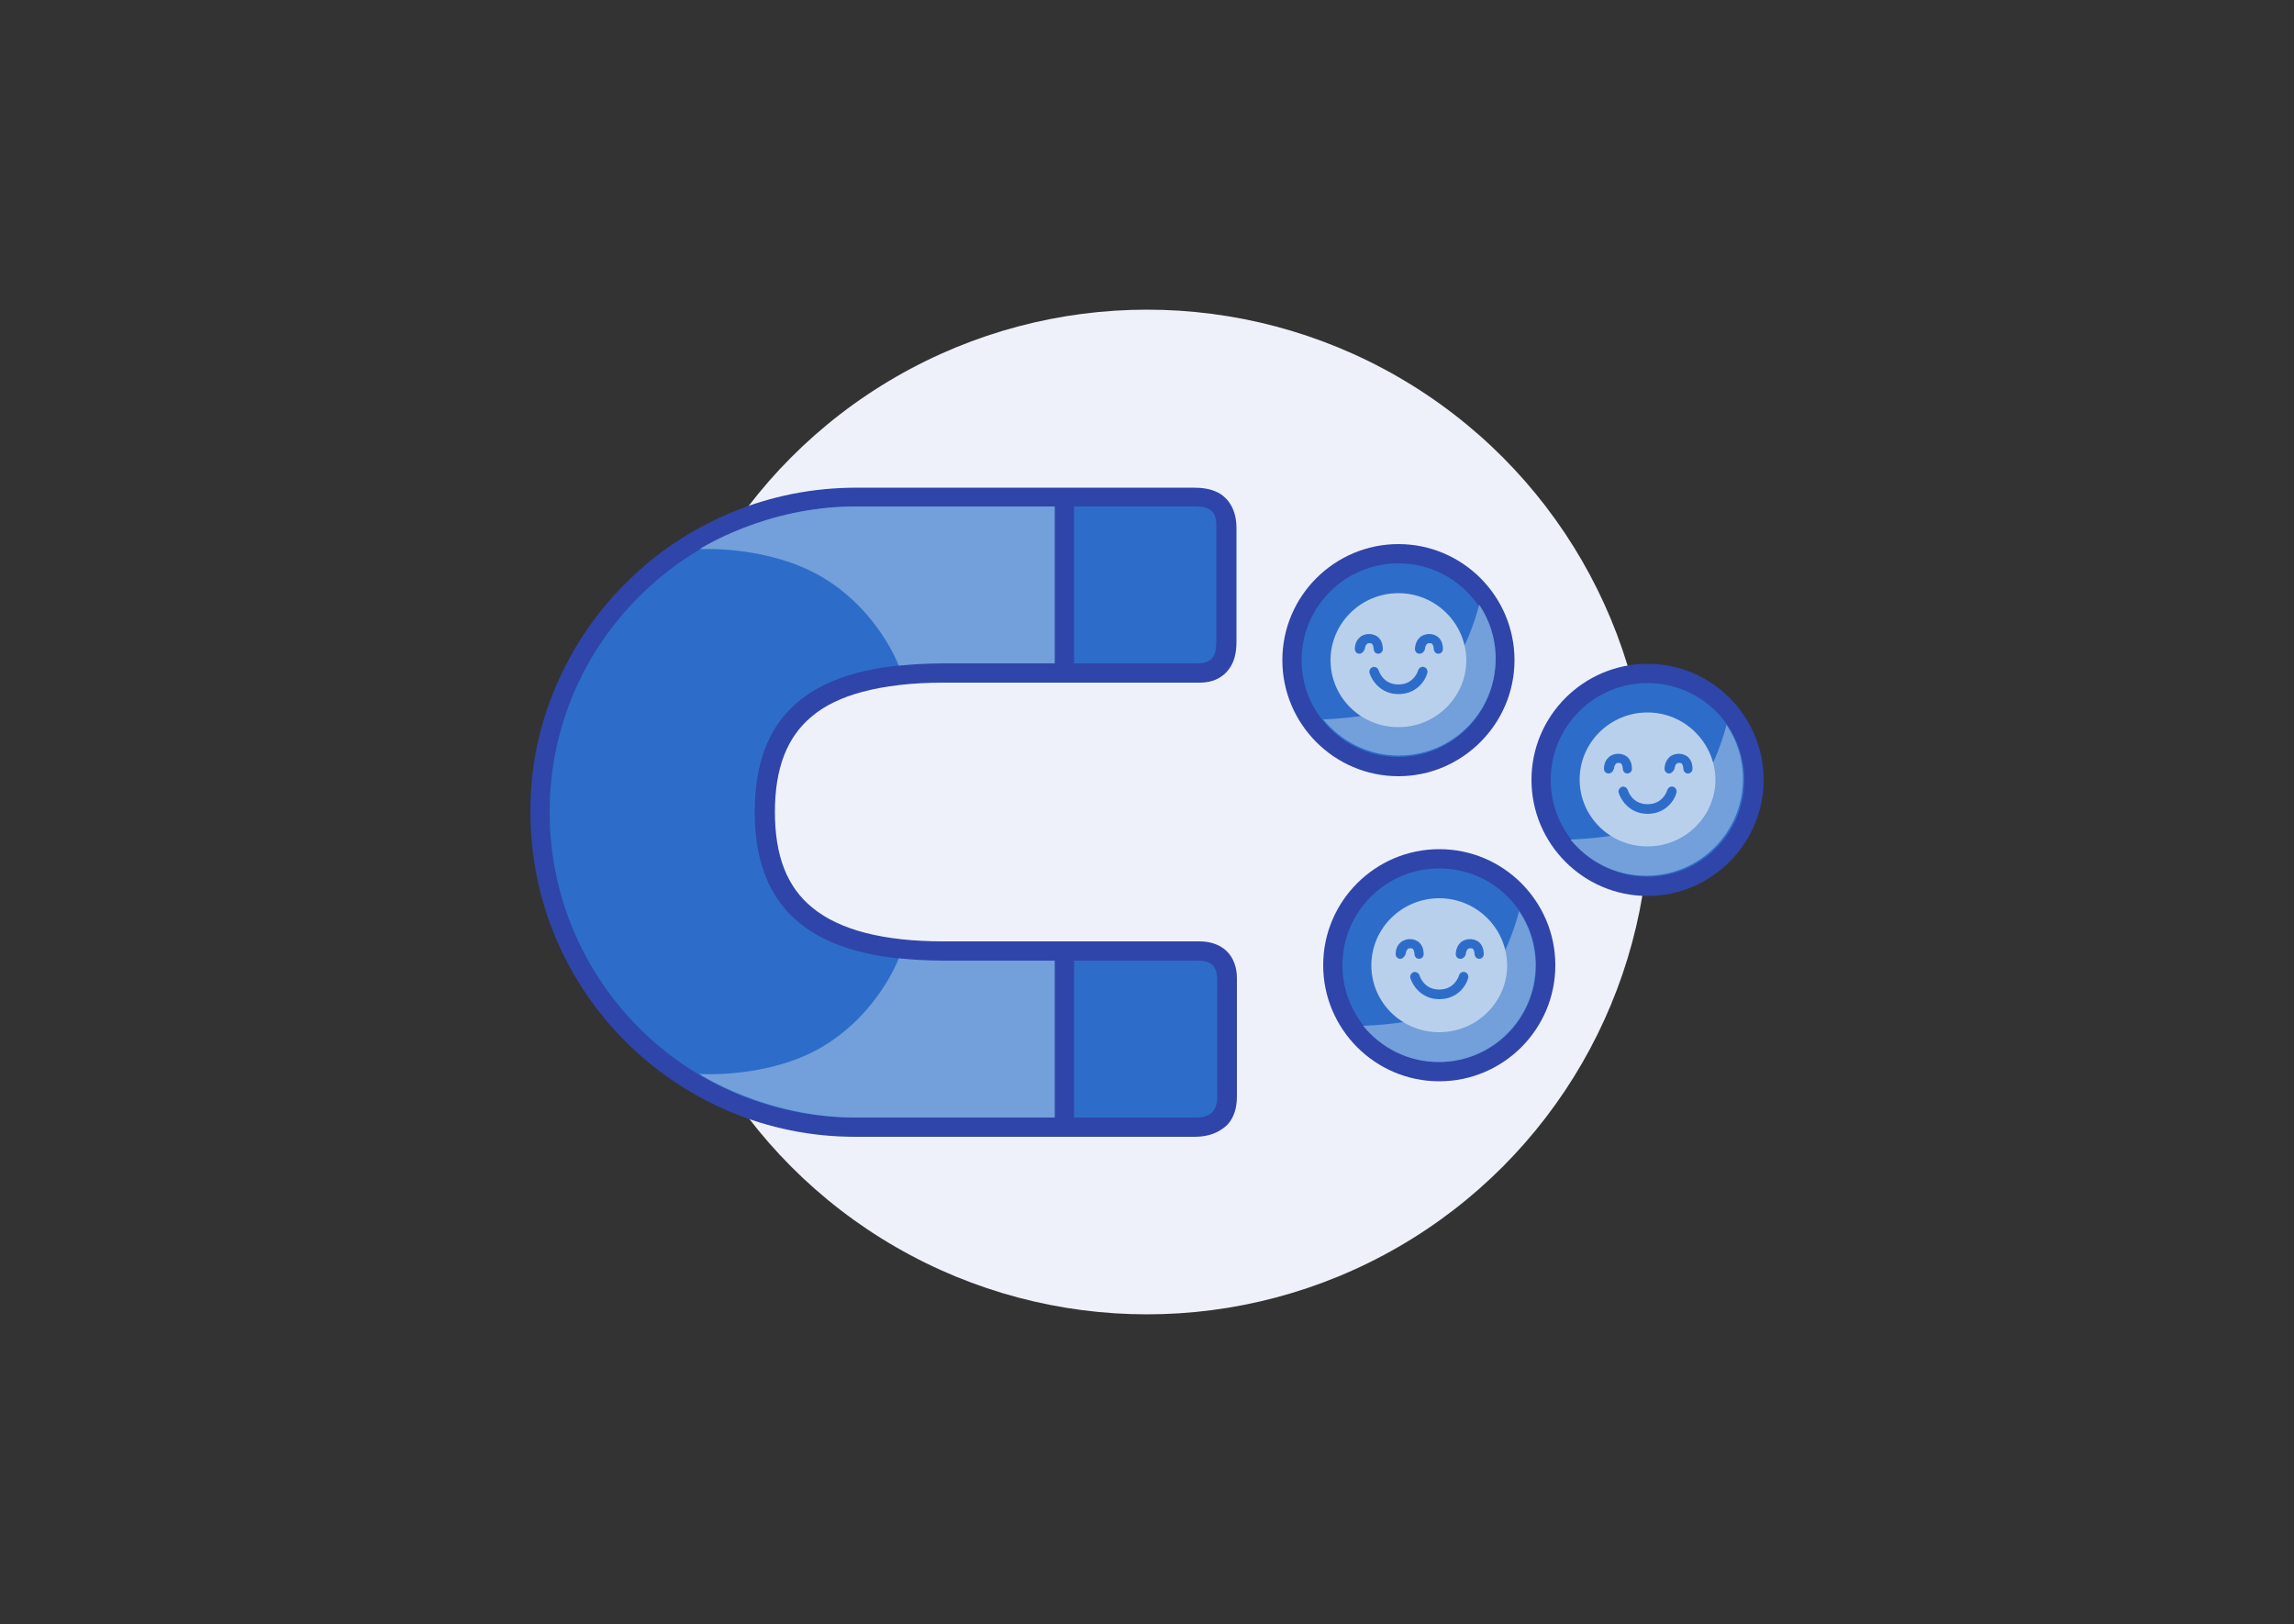 <?xml version="1.0" encoding="utf-8"?>
<!-- Generator: Adobe Illustrator 26.3.1, SVG Export Plug-In . SVG Version: 6.00 Build 0)  -->
<svg version="1.1" id="Capa_1" xmlns="http://www.w3.org/2000/svg" xmlns:xlink="http://www.w3.org/1999/xlink" x="0px" y="0px"
	 viewBox="0 0 500 354" style="enable-background:new 0 0 500 354;" xml:space="preserve">
<rect x="0" y="0" width="500" height="354" fill="#333333" stroke="none"/>
<style type="text/css">
	.st0{fill:#EFF1FA;}
	.st1{fill:#2F45AA;}
	.st2{fill:#2D6DC9;}
	.st3{fill:#739FDB;}
	.st4{fill:#B9D0ED;}
</style>
<g>
	<circle class="st0" cx="250" cy="177" r="109.5"/>
</g>
<g>
	<g>
		<g>
			<path class="st1" d="M260,110.4c-2.7,0-73.2,0-73.2,0c-36.8,0-66.9,29.6-67,66.4c-0.1,36.9,29.8,66.8,66.6,66.8c0,0,70.2,0,74,0
				c3.8,0,4.9-1.8,4.9-4.6s0-22.6,0-25.6s-1.7-4-4-4c-2.7,0-55.8,0-55.8,0c-28.9,0-40.9-11.4-40.9-32.4s11.7-32.4,40.9-32.4
				c0,0,53,0,55.9,0s3.9-1.9,3.9-4.8c0-2.9,0-20.4,0-24.8C265.3,110.7,262.7,110.4,260,110.4z"/>
			<path class="st1" d="M260.4,247.8h-74c-9.6,0-18.9-1.9-27.6-5.6c-8.4-3.6-16-8.7-22.5-15.2c-6.5-6.5-11.6-14.1-15.2-22.6
				c-3.7-8.8-5.5-18.1-5.5-27.6c0-9.6,1.9-18.8,5.7-27.5c3.6-8.4,8.8-16,15.3-22.4c6.5-6.5,14.1-11.5,22.6-15.1
				c8.8-3.7,18-5.5,27.6-5.5H260c2,0,4,0.2,5.9,1.3c1.6,1,3.6,3.2,3.6,7.5v24.8c0,2.5-0.5,4.4-1.6,5.9c-1,1.4-2.9,3-6.4,3h-55.9
				c-6.8,0-12.7,0.7-17.6,2c-4.5,1.2-8.3,3-11.1,5.4c-5.4,4.5-8,11.3-8,20.8c0,9.5,2.6,16.3,8.1,20.8c5.9,4.9,15.5,7.4,28.6,7.4
				h55.8c5.1,0,8.2,3.1,8.2,8.1V239c0,2.6-0.7,4.7-2.1,6.2C265.7,246.9,263.4,247.8,260.4,247.8z M186.8,114.6
				c-8.4,0-16.6,1.6-24.3,4.9c-7.5,3.1-14.2,7.6-19.9,13.3c-5.8,5.7-10.3,12.4-13.5,19.8c-3.3,7.7-5,15.8-5,24.2
				c0,8.4,1.6,16.6,4.8,24.4c3.1,7.5,7.6,14.2,13.4,19.9c5.7,5.8,12.4,10.3,19.9,13.4c7.7,3.3,15.9,4.9,24.3,4.9h74
				c0.3,0,0.5,0,0.7,0c0-0.1,0-0.2,0-0.4v-25.4h-55.6c-15.3,0-26.4-3-33.9-9.3c-3.8-3.1-6.7-7.1-8.5-11.9c-1.7-4.4-2.6-9.6-2.6-15.4
				c0-5.8,0.9-11,2.6-15.4c1.8-4.7,4.7-8.7,8.4-11.9c7.5-6.3,18.6-9.3,34-9.3H261c0-0.2,0-0.3,0-0.6v-24.8c0-0.2,0-0.3,0-0.4
				c-0.2,0-0.6,0-1,0H186.8z M261.8,213.6L261.8,213.6L261.8,213.6z M261.1,212.9L261.1,212.9L261.1,212.9z"/>
		</g>
		<path class="st2" d="M260.5,110.4c-3.1,0-73.7,0-73.7,0c-36.8,0-66.9,29.6-67,66.4c-0.1,36.9,29.8,66.8,66.6,66.8
			c0,0,71.6,0,74.3,0c2.7,0,4.6-1.1,4.6-4.5c0-3.4,0-25.5,0-25.5c0-2.4-0.8-4.2-4.1-4.2c-2.2,0-55.8,0-55.8,0
			c-28.9,0-40.9-11.4-40.9-32.4s11.7-32.4,40.9-32.4c0,0,51.6,0,55.4,0c3.4,0,4.3-1.5,4.3-4.7c0,0,0-21.9,0-25.2
			C265.2,111.4,263.6,110.4,260.5,110.4z"/>
		<path class="st3" d="M152.4,234.1c0,0,14.4,9.5,34,9.5H232v-34.2h-26.5c-3.4,0-6.6-0.2-9.6-0.5c0,0-4.3,11.7-16.2,19
			C167.8,235.2,152.4,234.1,152.4,234.1z"/>
		<path class="st3" d="M179.7,126.1c11.9,7.3,16.2,19,16.2,19c3-0.3,6.2-0.5,9.6-0.5H232v-34.2h-45.6c-19.6,0-33.9,9.3-33.9,9.3
			S167.8,118.8,179.7,126.1z"/>
		<g>
			<g>
				<rect x="229.9" y="208.2" class="st1" width="4.2" height="37.2"/>
			</g>
			<g>
				<rect x="229.9" y="108.6" class="st1" width="4.2" height="37.2"/>
			</g>
		</g>
	</g>
	<g>
		<circle class="st1" cx="304.8" cy="143.9" r="21.1"/>
		<path class="st1" d="M304.8,169.2c-14,0-25.3-11.4-25.3-25.3c0-14,11.4-25.3,25.3-25.3c14,0,25.3,11.4,25.3,25.3
			C330.1,157.8,318.7,169.2,304.8,169.2z"/>
	</g>
	<circle class="st2" cx="304.8" cy="143.9" r="21.1"/>
	<g>
		<circle class="st1" cx="359.1" cy="170" r="21.1"/>
		<path class="st1" d="M359.1,195.3c-14,0-25.3-11.4-25.3-25.3c0-14,11.4-25.3,25.3-25.3c14,0,25.3,11.4,25.3,25.3
			C384.4,183.9,373,195.3,359.1,195.3z"/>
	</g>
	<g>
		<circle class="st2" cx="359.1" cy="170" r="21.1"/>
	</g>
	<path class="st3" d="M376.3,158c2.3,3.4,3.6,7.4,3.6,11.8c0,11.7-9.5,21.1-21.1,21.1c-6.7,0-12.6-3.1-16.5-7.9c0,0,16.6-0.3,23.5-6
		C373.3,170.8,376.3,158,376.3,158z"/>
	<path class="st3" d="M322.4,131.8c2.3,3.4,3.6,7.4,3.6,11.8c0,11.7-9.5,21.1-21.1,21.1c-6.7,0-12.6-3.1-16.5-7.9
		c0,0,16.6-0.3,23.5-6C319.4,144.7,322.4,131.8,322.4,131.8z"/>
	<g>
		<g>
			<path class="st4" d="M359.1,155.3c-8.2,0-14.8,6.6-14.8,14.6c0,8.1,6.6,14.6,14.8,14.6c8.2,0,14.8-6.6,14.8-14.6
				C373.8,161.9,367.2,155.3,359.1,155.3z"/>
		</g>
		<g>
			<g>
				<g>
					<path class="st2" d="M351.7,166.2c-0.5,0.5-0.5,1.3-0.5,1.3c0,0.4-0.3,0.6-0.6,0.6c0,0,0,0,0,0c-0.4,0-0.6-0.3-0.6-0.6
						c0-0.1,0-1.4,0.8-2.2c0.5-0.5,1.1-0.7,1.8-0.7c0.7,0,1.4,0.2,1.8,0.7c0.8,0.8,0.8,2.1,0.8,2.2c0,0.4-0.3,0.6-0.7,0.6
						c-0.4,0-0.6-0.3-0.6-0.6c0-0.2-0.1-0.9-0.5-1.3c-0.2-0.2-0.5-0.3-0.9-0.3C352.2,165.9,351.9,166,351.7,166.2z"/>
				</g>
			</g>
			<g>
				<g>
					<path class="st2" d="M350.6,168.6L350.6,168.6c-0.6,0-1-0.5-1-1c0-0.3,0-1.6,1-2.5c0.5-0.5,1.3-0.8,2.1-0.8
						c0.8,0,1.6,0.3,2.1,0.8c0.9,0.9,0.9,2.2,0.9,2.5c0,0.6-0.5,1-1,1l0,0l0,0c-0.6,0-1-0.5-1-1.1c0-0.2-0.1-0.7-0.3-1
						c-0.1-0.1-0.2-0.2-0.6-0.2c-0.4,0-0.5,0.1-0.6,0.2c-0.3,0.3-0.4,0.8-0.4,1C351.6,168.1,351.2,168.6,350.6,168.6L350.6,168.6z
						 M352.6,165c-0.6,0-1.2,0.2-1.5,0.6c-0.7,0.7-0.7,1.8-0.7,1.9c0,0.1,0.1,0.2,0.2,0.2c0.1,0,0.2-0.1,0.2-0.2c0,0,0-1,0.6-1.6h0
						c0.3-0.3,0.7-0.4,1.2-0.4c0.5,0,0.9,0.1,1.2,0.4c0.5,0.5,0.6,1.2,0.6,1.6c0,0.1,0.1,0.2,0.2,0.2c0.2,0,0.3-0.1,0.3-0.2
						c0-0.1,0-1.2-0.7-1.9C353.7,165.2,353.2,165,352.6,165z"/>
				</g>
			</g>
		</g>
		<g>
			<g>
				<g>
					<path class="st2" d="M365.1,172.7c-0.4,1.5-2.2,4.3-5.9,4.3c-3.7,0-5.5-2.8-5.9-4.3c-0.1-0.3,0.1-0.7,0.4-0.8
						c0.3-0.1,0.7,0.1,0.8,0.4c0,0.1,1,3.4,4.7,3.4c3.6,0,4.7-3.3,4.7-3.4c0.1-0.3,0.5-0.5,0.8-0.4C365,172,365.2,172.3,365.1,172.7
						z"/>
				</g>
			</g>
			<g>
				<g>
					<path class="st2" d="M359.1,177.4c-3.9,0-5.8-3-6.3-4.6c-0.1-0.3,0-0.5,0.1-0.8c0.1-0.2,0.4-0.4,0.6-0.5c0.3-0.1,0.5,0,0.8,0.1
						c0.2,0.1,0.4,0.4,0.5,0.6c0,0.1,0.9,3.1,4.3,3.1c3.4,0,4.3-3,4.3-3.1c0.2-0.5,0.7-0.9,1.3-0.7c0.3,0.1,0.5,0.3,0.6,0.5
						c0.1,0.2,0.2,0.5,0.1,0.8C365,174.4,363.1,177.4,359.1,177.4z M353.9,172.3C353.9,172.3,353.8,172.3,353.9,172.3
						c-0.1,0-0.2,0.1-0.2,0.1c0,0.1,0,0.1,0,0.2c0.4,1.4,2,4,5.5,4c3.5,0,5.1-2.7,5.6-4.1h0c0-0.1,0-0.1,0-0.2
						c0-0.1-0.1-0.1-0.1-0.1c-0.1,0-0.3,0-0.3,0.2c0,0.2-1.1,3.7-5.1,3.7c-3.9,0-5-3.5-5-3.7c0-0.1-0.1-0.1-0.1-0.1
						C354,172.3,353.9,172.3,353.9,172.3z"/>
				</g>
			</g>
		</g>
		<g>
			<g>
				<g>
					<path class="st2" d="M368.4,167.5c0,0.4-0.3,0.6-0.7,0.6c-0.4,0-0.6-0.3-0.6-0.6c0-0.2-0.1-0.9-0.5-1.3
						c-0.2-0.2-0.5-0.3-0.9-0.3c-0.4,0-0.7,0.1-0.9,0.3c-0.4,0.4-0.5,1.1-0.5,1.3c0,0.4-0.3,0.6-0.6,0.6c0,0,0,0,0,0
						c-0.4,0-0.6-0.3-0.6-0.6c0-0.1,0-1.4,0.8-2.2c0.5-0.5,1.1-0.7,1.8-0.7c0.7,0,1.4,0.2,1.8,0.7
						C368.4,166.2,368.4,167.4,368.4,167.5z"/>
				</g>
			</g>
			<g>
				<g>
					<path class="st2" d="M363.8,168.6c-0.6,0-1-0.5-1-1c0-0.2,0-1.5,1-2.5c0.5-0.5,1.3-0.8,2.1-0.8c0.8,0,1.6,0.3,2.1,0.8
						c0.9,0.9,0.9,2.2,0.9,2.5v0c0,0.6-0.5,1-1,1c0,0,0,0,0,0c-0.6,0-1-0.5-1-1.1c0-0.2-0.1-0.7-0.3-1c-0.1-0.1-0.2-0.2-0.6-0.2
						c-0.4,0-0.5,0.1-0.6,0.2c-0.3,0.3-0.4,0.8-0.4,1C364.8,168.1,364.3,168.6,363.8,168.6z M365.8,165c-0.6,0-1.2,0.2-1.5,0.6
						c-0.7,0.7-0.7,1.9-0.7,1.9c0,0.1,0.1,0.2,0.2,0.2c0.1,0,0.2-0.1,0.2-0.2c0-0.3,0.1-1.1,0.6-1.6c0.3-0.3,0.7-0.4,1.2-0.4
						c0.5,0,0.9,0.1,1.2,0.4c0.5,0.5,0.6,1.2,0.6,1.6c0,0.1,0.1,0.2,0.2,0.2c0,0,0,0,0,0c0.1,0,0.2-0.1,0.2-0.2c0-0.1,0-1.2-0.7-1.9
						C366.9,165.2,366.4,165,365.8,165z"/>
				</g>
			</g>
		</g>
	</g>
	<g>
		<circle class="st1" cx="313.7" cy="210.4" r="21.1"/>
		<path class="st1" d="M313.7,235.7c-14,0-25.3-11.4-25.3-25.3c0-14,11.4-25.3,25.3-25.3c14,0,25.3,11.4,25.3,25.3
			C339,224.4,327.6,235.7,313.7,235.7z"/>
	</g>
	<circle class="st2" cx="313.7" cy="210.4" r="21.1"/>
	<g>
		<g>
			<path class="st4" d="M304.8,129.3c-8.2,0-14.8,6.6-14.8,14.6c0,8.1,6.6,14.6,14.8,14.6c8.2,0,14.8-6.6,14.8-14.6
				C319.5,135.8,312.9,129.3,304.8,129.3z"/>
		</g>
		<g>
			<g>
				<g>
					<path class="st2" d="M297.4,140.1c-0.5,0.5-0.5,1.3-0.5,1.3c0,0.4-0.3,0.6-0.6,0.6c0,0,0,0,0,0c-0.4,0-0.6-0.3-0.6-0.6
						c0-0.1,0-1.4,0.8-2.2c0.5-0.5,1.1-0.7,1.8-0.7c0.7,0,1.4,0.2,1.8,0.7c0.8,0.8,0.8,2.1,0.8,2.2c0,0.4-0.3,0.6-0.7,0.6
						c-0.4,0-0.6-0.3-0.6-0.6c0-0.2-0.1-0.9-0.5-1.3c-0.2-0.2-0.5-0.3-0.9-0.3C297.9,139.8,297.6,139.9,297.4,140.1z"/>
				</g>
			</g>
			<g>
				<g>
					<path class="st2" d="M296.3,142.5L296.3,142.5c-0.6,0-1-0.5-1-1c0-0.3,0-1.6,1-2.5c0.5-0.5,1.3-0.8,2.1-0.8
						c0.8,0,1.6,0.3,2.1,0.8c0.9,0.9,0.9,2.2,0.9,2.5c0,0.6-0.5,1-1,1l0,0l0,0c-0.6,0-1-0.5-1-1.1c0-0.2-0.1-0.7-0.3-1
						c-0.1-0.1-0.2-0.2-0.6-0.2c-0.4,0-0.5,0.1-0.6,0.2c-0.3,0.3-0.4,0.8-0.4,1C297.3,142,296.8,142.5,296.3,142.5L296.3,142.5z
						 M298.3,138.9c-0.6,0-1.2,0.2-1.5,0.6c-0.7,0.7-0.7,1.8-0.7,1.9c0,0.1,0.1,0.2,0.2,0.2c0.1,0,0.2-0.1,0.2-0.2c0,0,0-1,0.6-1.6
						h0c0.3-0.3,0.7-0.4,1.2-0.4c0.5,0,0.9,0.1,1.2,0.4c0.5,0.5,0.6,1.2,0.6,1.6c0,0.1,0.1,0.2,0.2,0.2c0.2,0,0.3-0.1,0.3-0.2
						c0-0.1,0-1.2-0.7-1.9C299.4,139.2,298.9,138.9,298.3,138.9z"/>
				</g>
			</g>
		</g>
		<g>
			<g>
				<g>
					<path class="st2" d="M310.8,146.6c-0.4,1.5-2.2,4.3-5.9,4.3c-3.7,0-5.5-2.8-5.9-4.3c-0.1-0.3,0.1-0.7,0.4-0.8
						c0.3-0.1,0.7,0.1,0.8,0.4c0,0.1,1,3.4,4.7,3.4c3.6,0,4.7-3.3,4.7-3.4c0.1-0.3,0.5-0.5,0.8-0.4
						C310.7,145.9,310.9,146.3,310.8,146.6z"/>
				</g>
			</g>
			<g>
				<g>
					<path class="st2" d="M304.8,151.3c-3.9,0-5.8-3-6.3-4.6c-0.1-0.3,0-0.5,0.1-0.8c0.1-0.2,0.4-0.4,0.6-0.5c0.3-0.1,0.5,0,0.8,0.1
						c0.2,0.1,0.4,0.4,0.5,0.6c0,0.1,0.9,3.1,4.3,3.1c3.4,0,4.3-3,4.3-3.1c0.2-0.5,0.7-0.9,1.3-0.7c0.3,0.1,0.5,0.3,0.6,0.5
						c0.1,0.2,0.2,0.5,0.1,0.8C310.7,148.3,308.8,151.3,304.8,151.3z M299.6,146.2C299.5,146.2,299.5,146.2,299.6,146.2
						c-0.1,0-0.2,0.1-0.2,0.1c0,0.1,0,0.1,0,0.2c0.4,1.4,2,4,5.5,4c3.5,0,5.1-2.7,5.6-4.1h0c0-0.1,0-0.1,0-0.2
						c0-0.1-0.1-0.1-0.1-0.1c-0.1,0-0.3,0-0.3,0.2c0,0.2-1.1,3.7-5.1,3.7c-3.9,0-5-3.5-5-3.7c0-0.1-0.1-0.1-0.1-0.1
						C299.6,146.2,299.6,146.2,299.6,146.2z"/>
				</g>
			</g>
		</g>
		<g>
			<g>
				<g>
					<path class="st2" d="M314.1,141.5c0,0.4-0.3,0.6-0.7,0.6c-0.4,0-0.6-0.3-0.6-0.6c0-0.2-0.1-0.9-0.5-1.3
						c-0.2-0.2-0.5-0.3-0.9-0.3c-0.4,0-0.7,0.1-0.9,0.3c-0.4,0.4-0.5,1.1-0.5,1.3c0,0.4-0.3,0.6-0.6,0.6c0,0,0,0,0,0
						c-0.4,0-0.6-0.3-0.6-0.6c0-0.1,0-1.4,0.8-2.2c0.5-0.5,1.1-0.7,1.8-0.7c0.7,0,1.4,0.2,1.8,0.7
						C314.1,140.1,314.1,141.3,314.1,141.5z"/>
				</g>
			</g>
			<g>
				<g>
					<path class="st2" d="M309.4,142.5c-0.6,0-1-0.5-1-1c0-0.2,0-1.5,1-2.5c0.5-0.5,1.3-0.8,2.1-0.8c0.8,0,1.6,0.3,2.1,0.8
						c0.9,0.9,0.9,2.2,0.9,2.5v0c0,0.6-0.5,1-1,1c0,0,0,0,0,0c-0.6,0-1-0.5-1-1.1c0-0.2-0.1-0.7-0.3-1c-0.1-0.1-0.2-0.2-0.6-0.2
						c-0.4,0-0.5,0.1-0.6,0.2c-0.3,0.3-0.4,0.8-0.4,1C310.5,142,310,142.5,309.4,142.5z M311.5,138.9c-0.6,0-1.2,0.2-1.5,0.6
						c-0.7,0.7-0.7,1.9-0.7,1.9c0,0.1,0.1,0.2,0.2,0.2c0.1,0,0.2-0.1,0.2-0.2c0-0.3,0.1-1.1,0.6-1.6c0.3-0.3,0.7-0.4,1.2-0.4
						c0.5,0,0.9,0.1,1.2,0.4c0.5,0.5,0.6,1.2,0.6,1.6c0,0.1,0.1,0.2,0.2,0.2c0,0,0,0,0,0c0.1,0,0.2-0.1,0.2-0.2c0-0.1,0-1.2-0.7-1.9
						C312.6,139.2,312.1,138.9,311.5,138.9z"/>
				</g>
			</g>
		</g>
	</g>
	<path class="st3" d="M331.1,198.6c2.3,3.4,3.6,7.4,3.6,11.8c0,11.7-9.5,21.1-21.1,21.1c-6.7,0-12.6-3.1-16.5-7.9
		c0,0,16.6-0.3,23.5-6C328.1,211.4,331.1,198.6,331.1,198.6z"/>
	<g>
		<g>
			<path class="st4" d="M313.7,195.8c-8.2,0-14.8,6.6-14.8,14.6c0,8.1,6.6,14.6,14.8,14.6c8.2,0,14.8-6.6,14.8-14.6
				C328.4,202.3,321.8,195.8,313.7,195.8z"/>
		</g>
		<g>
			<g>
				<g>
					<path class="st2" d="M306.3,206.7c-0.5,0.5-0.5,1.3-0.5,1.3c0,0.4-0.3,0.6-0.6,0.6c0,0,0,0,0,0c-0.4,0-0.6-0.3-0.6-0.6
						c0-0.1,0-1.4,0.8-2.2c0.5-0.5,1.1-0.7,1.8-0.7c0.7,0,1.4,0.2,1.8,0.7c0.8,0.8,0.8,2.1,0.8,2.2c0,0.4-0.3,0.6-0.7,0.6
						c-0.4,0-0.6-0.3-0.6-0.6c0-0.2-0.1-0.9-0.5-1.3c-0.2-0.2-0.5-0.3-0.9-0.3C306.8,206.3,306.5,206.4,306.3,206.7z"/>
				</g>
			</g>
			<g>
				<g>
					<path class="st2" d="M305.2,209L305.2,209c-0.6,0-1-0.5-1-1c0-0.3,0-1.6,1-2.5c0.5-0.5,1.3-0.8,2.1-0.8c0.8,0,1.6,0.3,2.1,0.8
						c0.9,0.9,0.9,2.2,0.9,2.5c0,0.6-0.5,1-1,1l0,0l0,0c-0.6,0-1-0.5-1-1.1c0-0.2-0.1-0.7-0.3-1c-0.1-0.1-0.2-0.2-0.6-0.2
						c-0.4,0-0.5,0.1-0.6,0.2c-0.3,0.3-0.4,0.8-0.4,1C306.2,208.5,305.7,209,305.2,209L305.2,209z M307.2,205.5
						c-0.6,0-1.2,0.2-1.5,0.6c-0.7,0.7-0.7,1.8-0.7,1.9c0,0.1,0.1,0.2,0.2,0.2c0.1,0,0.2-0.1,0.2-0.2c0,0,0-1,0.6-1.6h0
						c0.3-0.3,0.7-0.4,1.2-0.4c0.5,0,0.9,0.1,1.2,0.4c0.5,0.5,0.6,1.2,0.6,1.6c0,0.1,0.1,0.2,0.2,0.2c0.2,0,0.3-0.1,0.3-0.2
						c0-0.1,0-1.2-0.7-1.9C308.3,205.7,307.8,205.5,307.2,205.5z"/>
				</g>
			</g>
		</g>
		<g>
			<g>
				<g>
					<path class="st2" d="M319.7,213.1c-0.4,1.5-2.2,4.3-5.9,4.3c-3.7,0-5.5-2.8-5.9-4.3c-0.1-0.3,0.1-0.7,0.4-0.8
						c0.3-0.1,0.7,0.1,0.8,0.4c0,0.1,1,3.4,4.7,3.4c3.6,0,4.7-3.3,4.7-3.4c0.1-0.3,0.5-0.5,0.8-0.4
						C319.6,212.4,319.8,212.8,319.7,213.1z"/>
				</g>
			</g>
			<g>
				<g>
					<path class="st2" d="M313.7,217.8c-3.9,0-5.8-3-6.3-4.6c-0.1-0.3,0-0.5,0.1-0.8c0.1-0.2,0.4-0.4,0.6-0.5c0.3-0.1,0.5,0,0.8,0.1
						c0.2,0.1,0.4,0.4,0.5,0.6c0,0.1,0.9,3.1,4.3,3.1c3.4,0,4.3-3,4.3-3.1c0.2-0.5,0.7-0.9,1.3-0.7c0.3,0.1,0.5,0.3,0.6,0.5
						c0.1,0.2,0.2,0.5,0.1,0.8C319.6,214.8,317.7,217.8,313.7,217.8z M308.5,212.7C308.4,212.7,308.4,212.7,308.5,212.7
						c-0.1,0-0.2,0.1-0.2,0.1c0,0.1,0,0.1,0,0.2c0.4,1.4,2,4,5.5,4c3.5,0,5.1-2.7,5.6-4.1h0c0-0.1,0-0.1,0-0.2
						c0-0.1-0.1-0.1-0.1-0.1c-0.1,0-0.3,0-0.3,0.2c0,0.2-1.1,3.7-5.1,3.7c-3.9,0-5-3.5-5-3.7c0-0.1-0.1-0.1-0.1-0.1
						C308.5,212.7,308.5,212.7,308.5,212.7z"/>
				</g>
			</g>
		</g>
		<g>
			<g>
				<g>
					<path class="st2" d="M323,208c0,0.4-0.3,0.6-0.7,0.6c-0.4,0-0.6-0.3-0.6-0.6c0-0.2-0.1-0.9-0.5-1.3c-0.2-0.2-0.5-0.3-0.9-0.3
						c-0.4,0-0.7,0.1-0.9,0.3c-0.4,0.4-0.5,1.1-0.5,1.3c0,0.4-0.3,0.6-0.6,0.6c0,0,0,0,0,0c-0.4,0-0.6-0.3-0.6-0.6
						c0-0.1,0-1.4,0.8-2.2c0.5-0.5,1.1-0.7,1.8-0.7c0.7,0,1.4,0.2,1.8,0.7C323,206.6,323,207.8,323,208z"/>
				</g>
			</g>
			<g>
				<g>
					<path class="st2" d="M318.3,209c-0.6,0-1-0.5-1-1c0-0.2,0-1.5,1-2.5c0.5-0.5,1.3-0.8,2.1-0.8c0.8,0,1.6,0.3,2.1,0.8
						c0.9,0.9,0.9,2.2,0.9,2.5v0c0,0.6-0.5,1-1,1c0,0,0,0,0,0c-0.6,0-1-0.5-1-1.1c0-0.2-0.1-0.7-0.3-1c-0.1-0.1-0.2-0.2-0.6-0.2
						c-0.4,0-0.5,0.1-0.6,0.2c-0.3,0.3-0.4,0.8-0.4,1C319.4,208.5,318.9,209,318.3,209z M320.4,205.5c-0.6,0-1.2,0.2-1.5,0.6
						c-0.7,0.7-0.7,1.9-0.7,1.9c0,0.1,0.1,0.2,0.2,0.2c0.1,0,0.2-0.1,0.2-0.2c0-0.3,0.1-1.1,0.6-1.6c0.3-0.3,0.7-0.4,1.2-0.4
						c0.5,0,0.9,0.1,1.2,0.4c0.5,0.5,0.6,1.2,0.6,1.6c0,0.1,0.1,0.2,0.2,0.2c0,0,0,0,0,0c0.1,0,0.2-0.1,0.2-0.2c0-0.1,0-1.2-0.7-1.9
						C321.5,205.7,321,205.5,320.4,205.5z"/>
				</g>
			</g>
		</g>
	</g>
</g>
</svg>
